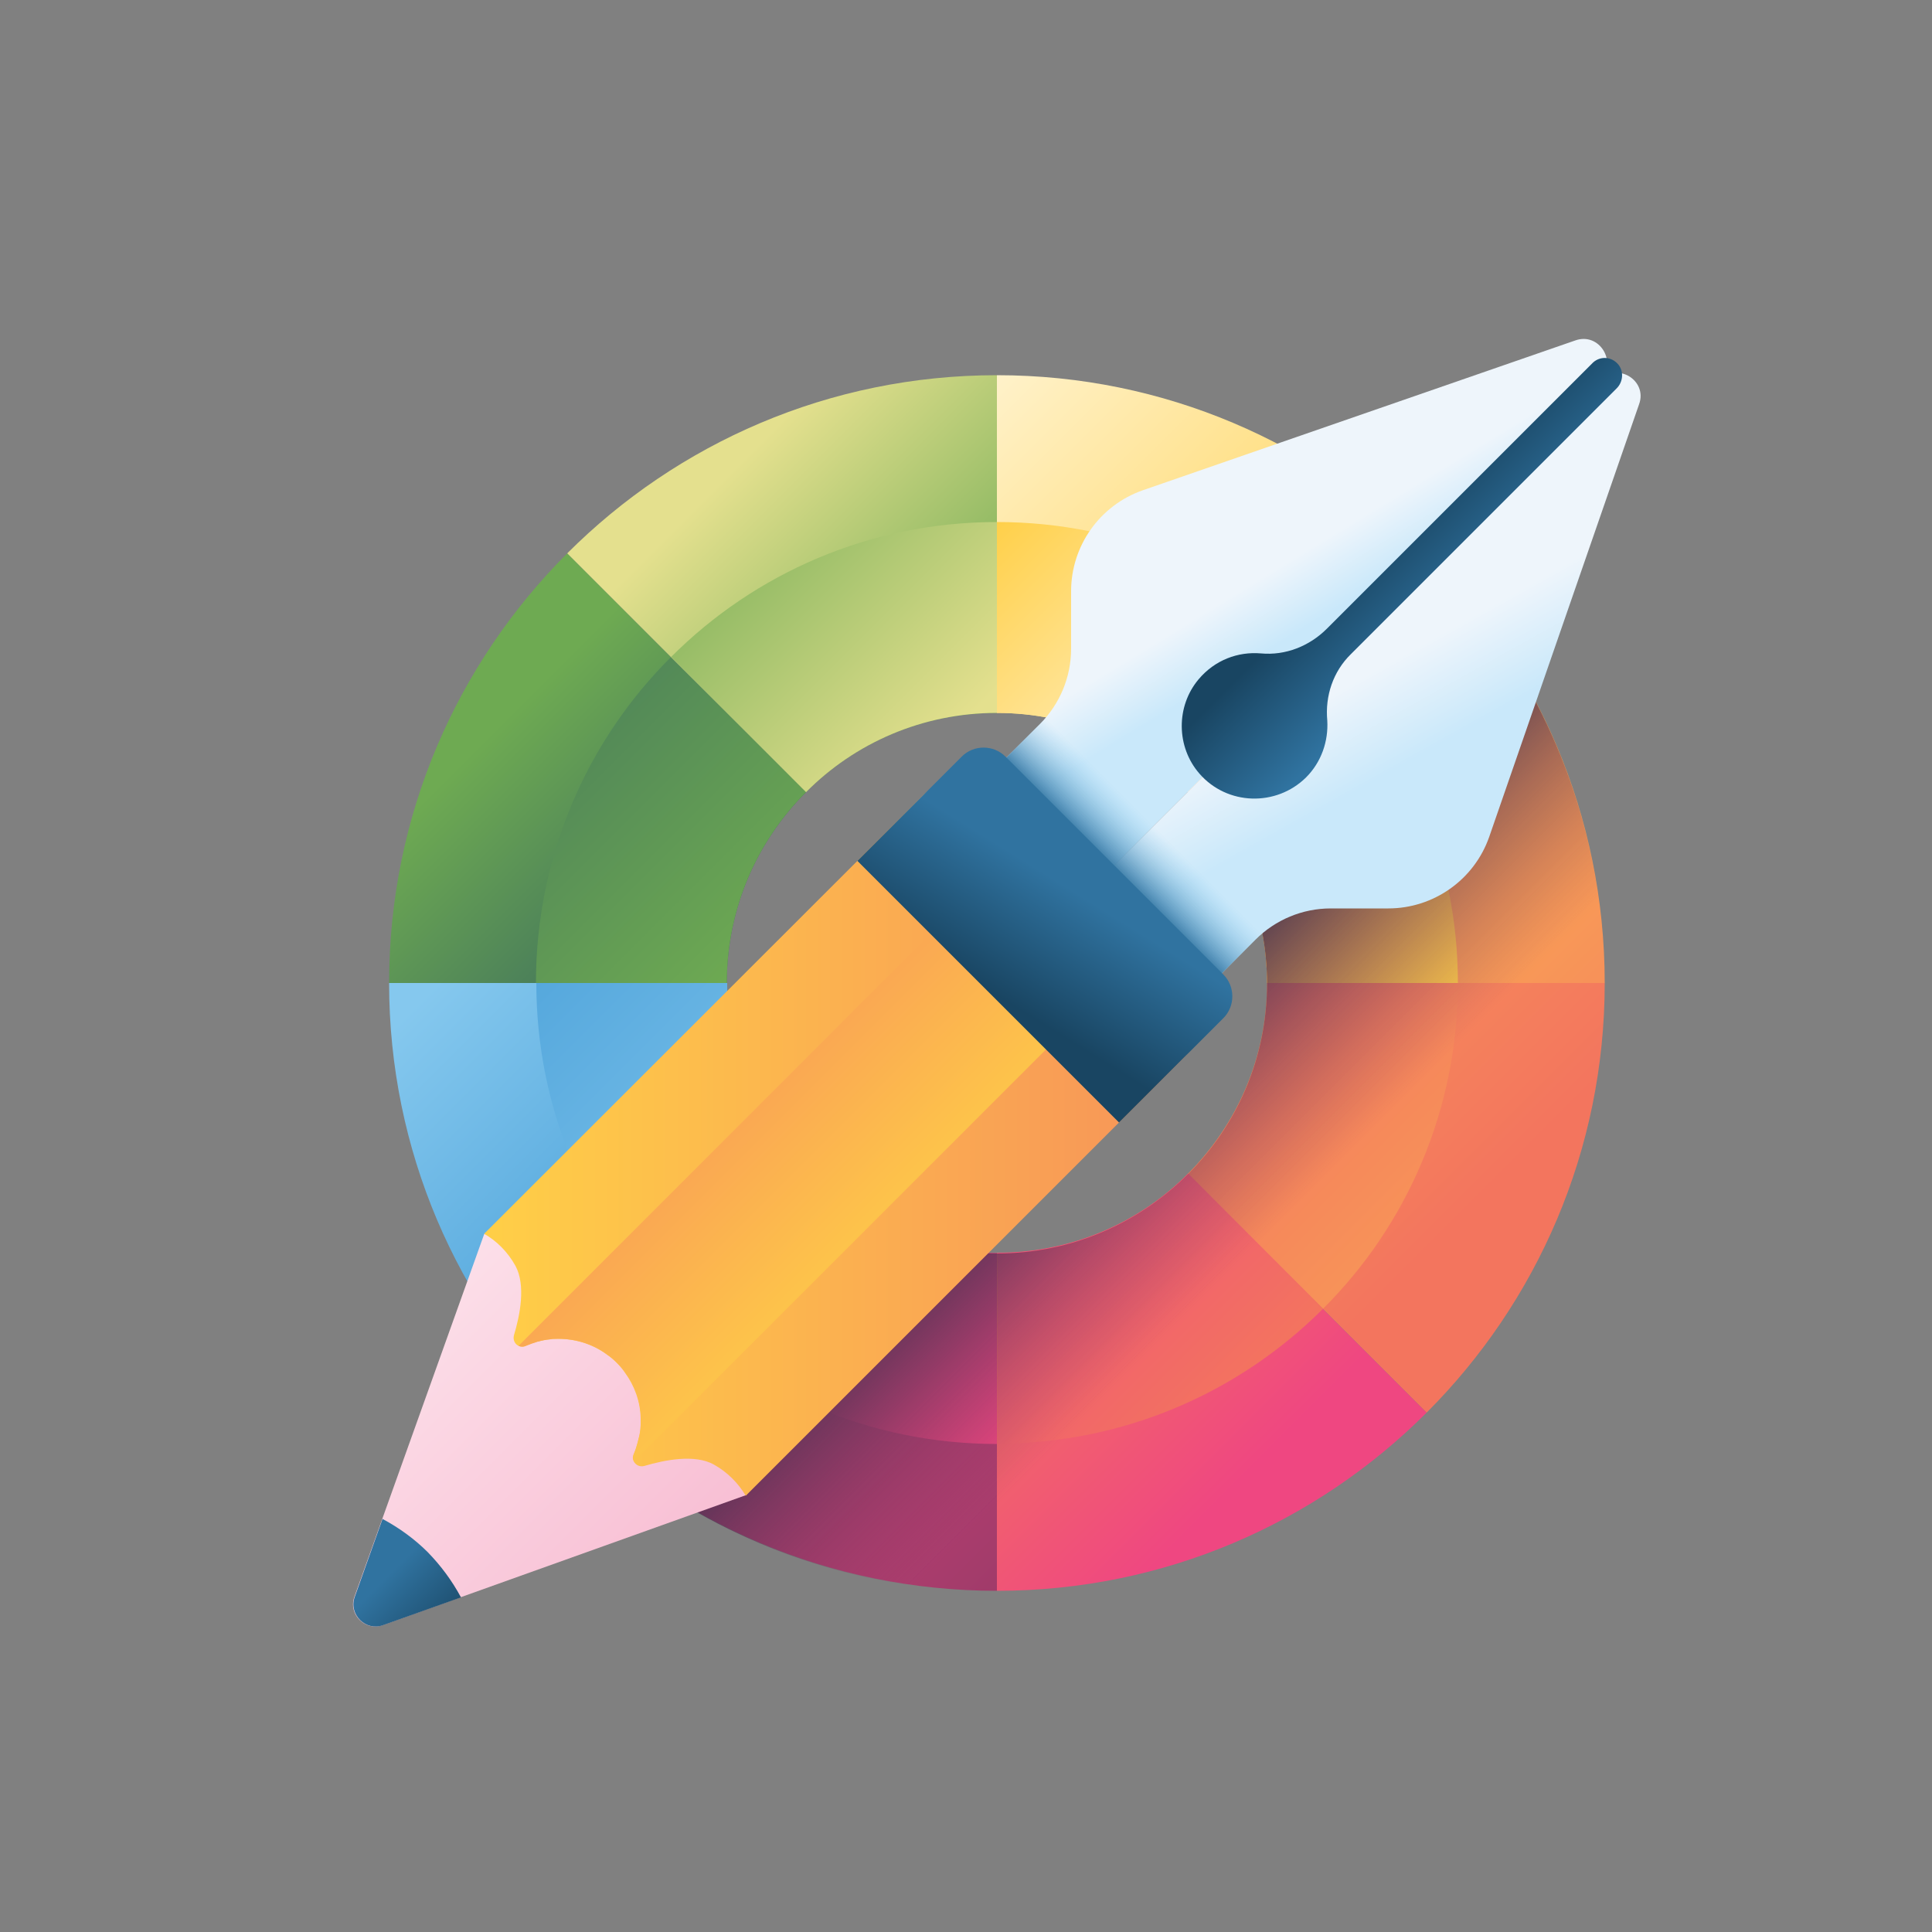 <?xml version="1.0" encoding="utf-8"?>
<!-- Generator: Adobe Illustrator 24.2.1, SVG Export Plug-In . SVG Version: 6.00 Build 0)  -->
<svg version="1.1" id="Layer_1" xmlns="http://www.w3.org/2000/svg" xmlns:xlink="http://www.w3.org/1999/xlink" x="0px" y="0px"
	 viewBox="0 0 500 500" style="enable-background:new 0 0 500 500;" xml:space="preserve">
<rect x="0" y="0" width="500" height="500" fill="#808080" stroke="none"/>
<style type="text/css">
	.st0{fill:url(#SVGID_1_);}
	.st1{fill:url(#SVGID_2_);}
	.st2{fill:url(#SVGID_3_);}
	.st3{fill:url(#SVGID_4_);}
	.st4{fill:url(#SVGID_5_);}
	.st5{fill:url(#SVGID_6_);}
	.st6{fill:url(#SVGID_7_);}
	.st7{fill:url(#SVGID_8_);}
	.st8{fill:url(#SVGID_9_);}
	.st9{fill:url(#SVGID_10_);}
	.st10{fill:url(#SVGID_11_);}
	.st11{fill:url(#SVGID_12_);}
	.st12{fill:url(#SVGID_13_);}
	.st13{fill:url(#SVGID_14_);}
	.st14{fill:url(#SVGID_15_);}
	.st15{fill:url(#SVGID_16_);}
	.st16{fill:url(#SVGID_17_);}
	.st17{fill:url(#SVGID_18_);}
	.st18{fill:url(#SVGID_19_);}
	.st19{fill:url(#SVGID_20_);}
	.st20{fill:url(#SVGID_21_);}
	.st21{fill:url(#SVGID_22_);}
	.st22{fill:url(#SVGID_23_);}
	.st23{fill:url(#SVGID_24_);}
	.st24{fill:url(#SVGID_25_);}
	.st25{fill:url(#SVGID_26_);}
</style>
<g>
	
		<linearGradient id="SVGID_1_" gradientUnits="userSpaceOnUse" x1="240.05" y1="411.136" x2="343.604" y2="307.581" gradientTransform="matrix(1.004 0 0 -1.004 -3.921628e-03 503.965)">
		<stop  offset="0" style="stop-color:#FFF6DA"/>
		<stop  offset="1" style="stop-color:#FFCF47"/>
	</linearGradient>
	<path class="st0" d="M369.2,143.2L307.4,205c-12.7-12.7-30.1-20.5-49.4-20.5V97.1C301.4,97.1,340.7,114.7,369.2,143.2z"/>
	
		<linearGradient id="SVGID_2_" gradientUnits="userSpaceOnUse" x1="120.332" y1="306.965" x2="166.684" y2="260.613" gradientTransform="matrix(1.004 0 0 -1.004 -3.921628e-03 503.965)">
		<stop  offset="0" style="stop-color:#6EAA52"/>
		<stop  offset="1" style="stop-color:#44775B"/>
	</linearGradient>
	<path class="st1" d="M208.6,205c-12.7,12.7-20.5,30.1-20.5,49.4h-87.4c0-43.4,17.6-82.7,46.1-111.2L208.6,205z"/>
	
		<linearGradient id="SVGID_3_" gradientUnits="userSpaceOnUse" x1="195.926" y1="388.007" x2="256.84" y2="327.092" gradientTransform="matrix(1.004 0 0 -1.004 -3.921628e-03 503.965)">
		<stop  offset="0" style="stop-color:#E4E08E"/>
		<stop  offset="1" style="stop-color:#6EAA52"/>
	</linearGradient>
	<path class="st2" d="M258,97.1v87.4c-19.3,0-36.8,7.8-49.4,20.5l-61.8-61.8C175.3,114.7,214.6,97.1,258,97.1z"/>
	
		<linearGradient id="SVGID_4_" gradientUnits="userSpaceOnUse" x1="307.022" y1="344.163" x2="405.888" y2="245.297" gradientTransform="matrix(1.004 0 0 -1.004 -3.921628e-03 503.965)">
		<stop  offset="0" style="stop-color:#FFCF47"/>
		<stop  offset="1" style="stop-color:#F79259"/>
	</linearGradient>
	<path class="st3" d="M415.3,254.4h-87.4c0-19.3-7.8-36.8-20.5-49.4l61.8-61.8C397.7,171.6,415.3,211,415.3,254.4L415.3,254.4z"/>
	
		<linearGradient id="SVGID_5_" gradientUnits="userSpaceOnUse" x1="328.986" y1="254.947" x2="386.3" y2="197.632" gradientTransform="matrix(1.004 0 0 -1.004 -3.921628e-03 503.965)">
		<stop  offset="0" style="stop-color:#F79259"/>
		<stop  offset="1" style="stop-color:#F3755E"/>
	</linearGradient>
	<path class="st4" d="M415.3,254.4c0,43.4-17.6,82.7-46.1,111.2l-61.8-61.8c12.7-12.7,20.5-30.1,20.5-49.4H415.3z"/>
	
		<linearGradient id="SVGID_6_" gradientUnits="userSpaceOnUse" x1="112.074" y1="247.97" x2="179.515" y2="180.529" gradientTransform="matrix(1.004 0 0 -1.004 -3.921628e-03 503.965)">
		<stop  offset="0" style="stop-color:#85C8EE"/>
		<stop  offset="1" style="stop-color:#4BA1D9"/>
	</linearGradient>
	<path class="st5" d="M208.6,303.8l-61.8,61.8c-28.5-28.5-46.1-67.8-46.1-111.2h87.4C188.1,273.7,195.9,291.2,208.6,303.8z"/>
	
		<linearGradient id="SVGID_7_" gradientUnits="userSpaceOnUse" x1="256.894" y1="170.403" x2="313.473" y2="113.825" gradientTransform="matrix(1.004 0 0 -1.004 -3.921628e-03 503.965)">
		<stop  offset="0" style="stop-color:#F3755E"/>
		<stop  offset="1" style="stop-color:#EF4781"/>
	</linearGradient>
	<path class="st6" d="M369.2,365.6c-28.5,28.5-67.8,46.1-111.2,46.1v-87.4c19.3,0,36.8-7.8,49.4-20.5L369.2,365.6z"/>
	
		<linearGradient id="SVGID_8_" gradientUnits="userSpaceOnUse" x1="160.316" y1="199.728" x2="297.127" y2="62.916" gradientTransform="matrix(1.004 0 0 -1.004 -3.921628e-03 503.965)">
		<stop  offset="0" style="stop-color:#EF4781"/>
		<stop  offset="1" style="stop-color:#853762"/>
	</linearGradient>
	<path class="st7" d="M258,324.3v87.4c-43.4,0-82.7-17.6-111.2-46.1l61.8-61.8C221.2,316.5,238.7,324.3,258,324.3z"/>
	
		<linearGradient id="SVGID_9_" gradientUnits="userSpaceOnUse" x1="319.548" y1="304.9" x2="255.814" y2="368.633" gradientTransform="matrix(1.004 0 0 -1.004 -3.921628e-03 503.965)">
		<stop  offset="0" style="stop-color:#FFF6DA"/>
		<stop  offset="1" style="stop-color:#FFCF47"/>
	</linearGradient>
	<path class="st8" d="M342.4,170L307.4,205c-12.7-12.7-30.1-20.5-49.4-20.5v-49.4C291,135.1,320.8,148.4,342.4,170z"/>
	
		<linearGradient id="SVGID_10_" gradientUnits="userSpaceOnUse" x1="193.623" y1="252.583" x2="114.63" y2="331.576" gradientTransform="matrix(1.004 0 0 -1.004 -3.921628e-03 503.965)">
		<stop  offset="0" style="stop-color:#6EAA52"/>
		<stop  offset="1" style="stop-color:#44775B"/>
	</linearGradient>
	<path class="st9" d="M208.6,205c-12.7,12.7-20.5,30.1-20.5,49.4h-49.4c0-32.9,13.3-62.8,34.9-84.3L208.6,205z"/>
	
		<linearGradient id="SVGID_11_" gradientUnits="userSpaceOnUse" x1="248.869" y1="316.155" x2="178.57" y2="386.454" gradientTransform="matrix(1.004 0 0 -1.004 -3.921628e-03 503.965)">
		<stop  offset="0" style="stop-color:#E4E08E"/>
		<stop  offset="1" style="stop-color:#6EAA52"/>
	</linearGradient>
	<path class="st10" d="M258,135.1v49.4c-19.3,0-36.8,7.8-49.4,20.5L173.7,170C195.3,148.4,225.1,135.1,258,135.1z"/>
	
		<linearGradient id="SVGID_12_" gradientUnits="userSpaceOnUse" x1="375.073" y1="249.375" x2="300.86" y2="323.587" gradientTransform="matrix(1.004 0 0 -1.004 -3.921628e-03 503.965)">
		<stop  offset="0" style="stop-color:#FFCF47"/>
		<stop  offset="1" style="stop-color:#F79259"/>
	</linearGradient>
	<path class="st11" d="M377.3,254.4h-49.4c0-19.3-7.8-36.8-20.5-49.4l34.9-34.9C363.9,191.6,377.3,221.4,377.3,254.4L377.3,254.4z"
		/>
	
		<linearGradient id="SVGID_13_" gradientUnits="userSpaceOnUse" x1="369.957" y1="195.067" x2="320.377" y2="244.647" gradientTransform="matrix(1.004 0 0 -1.004 -3.921628e-03 503.965)">
		<stop  offset="0" style="stop-color:#F79259"/>
		<stop  offset="1" style="stop-color:#F3755E"/>
	</linearGradient>
	<path class="st12" d="M377.3,254.4c0,32.9-13.3,62.8-34.9,84.3l-34.9-34.9c12.7-12.7,20.5-30.1,20.5-49.4L377.3,254.4z"/>
	
		<linearGradient id="SVGID_14_" gradientUnits="userSpaceOnUse" x1="213.102" y1="173.68" x2="121.563" y2="265.219" gradientTransform="matrix(1.004 0 0 -1.004 -3.921628e-03 503.965)">
		<stop  offset="0" style="stop-color:#85C8EE"/>
		<stop  offset="1" style="stop-color:#4BA1D9"/>
	</linearGradient>
	<path class="st13" d="M208.6,303.8l-34.9,34.9c-21.6-21.6-34.9-51.4-34.9-84.3h49.4C188.1,273.7,195.9,291.2,208.6,303.8z"/>
	
		<linearGradient id="SVGID_15_" gradientUnits="userSpaceOnUse" x1="313.197" y1="133.009" x2="246.476" y2="199.73" gradientTransform="matrix(1.004 0 0 -1.004 -3.921628e-03 503.965)">
		<stop  offset="0" style="stop-color:#F3755E"/>
		<stop  offset="1" style="stop-color:#EF4781"/>
	</linearGradient>
	<path class="st14" d="M342.4,338.7c-21.6,21.6-51.4,34.9-84.3,34.9v-49.4c19.3,0,36.8-7.8,49.4-20.5L342.4,338.7z"/>
	
		<linearGradient id="SVGID_16_" gradientUnits="userSpaceOnUse" x1="258.51" y1="128.272" x2="177.083" y2="209.699" gradientTransform="matrix(1.004 0 0 -1.004 -3.921628e-03 503.965)">
		<stop  offset="0" style="stop-color:#EF4781"/>
		<stop  offset="1" style="stop-color:#853762"/>
	</linearGradient>
	<path class="st15" d="M258,324.3v49.4c-32.9,0-62.8-13.3-84.3-34.9l34.9-34.9C221.2,316.5,238.7,324.3,258,324.3L258,324.3z"/>
	
		<linearGradient id="SVGID_17_" gradientUnits="userSpaceOnUse" x1="324.255" y1="181.36" x2="276.933" y2="228.682" gradientTransform="matrix(1.004 0 0 -1.004 -3.921628e-03 503.965)">
		<stop  offset="0" style="stop-color:#853762;stop-opacity:0"/>
		<stop  offset="1" style="stop-color:#3B304D"/>
	</linearGradient>
	<path class="st16" d="M387.4,165l-64.2,64.2c3,7.8,4.7,16.4,4.7,25.3c0,19.3-7.8,36.8-20.5,49.4c-12.7,12.7-30.1,20.5-49.4,20.5
		c-8.9,0-17.4-1.7-25.3-4.7l-64.2,64.2c25.4,17.6,56.2,27.9,89.4,27.9c43.4,0,82.7-17.6,111.2-46.1c28.5-28.5,46.1-67.8,46.1-111.2
		C415.3,221.2,404.9,190.3,387.4,165L387.4,165z"/>
	
		<linearGradient id="SVGID_18_" gradientUnits="userSpaceOnUse" x1="171.482" y1="-834.215" x2="266.811" y2="-834.215" gradientTransform="matrix(0.71 0.71 0.71 -0.71 569.639 -368.571)">
		<stop  offset="0" style="stop-color:#FCDFE9"/>
		<stop  offset="1" style="stop-color:#F8BFD4"/>
	</linearGradient>
	<path class="st17" d="M125.3,319.4l-33.6,93.9c-1.6,4.5,2.8,8.9,7.3,7.3l93.9-33.6C211.7,368.4,144,300.7,125.3,319.4L125.3,319.4z
		"/>
	
		<linearGradient id="SVGID_19_" gradientUnits="userSpaceOnUse" x1="124.796" y1="208.493" x2="308.98" y2="208.493" gradientTransform="matrix(1.004 0 0 -1.004 -3.921628e-03 503.965)">
		<stop  offset="0" style="stop-color:#FFCF47"/>
		<stop  offset="1" style="stop-color:#F79259"/>
	</linearGradient>
	<path class="st18" d="M306.4,273.7L193,387.1c-1.9-3.2-4.7-6.1-8.3-8.1c-4.9-2.7-12.6-1.2-18,0.4c-1.2,0.3-2.2-0.3-2.7-1.2
		c-0.3-0.6-0.3-1.3,0-1.9c0,0,0,0,0,0c0.3-0.7,0.6-1.4,0.8-2.1l0.3-1c0,0,0,0,0-0.1c0.3-1.1,0.5-2.1,0.6-3.2c0-0.4,0.1-0.7,0.1-1.1
		c0-0.6,0-1.2,0-1.8c-0.1-4.3-1.6-8.4-4.1-11.8c-0.6-0.9-1.3-1.7-2.1-2.5c-0.8-0.8-1.6-1.5-2.5-2.1c-4-3-8.9-4.3-13.6-4.1
		c-0.4,0-0.7,0-1.1,0.1c-1.1,0.1-2.2,0.3-3.2,0.6c0,0,0,0-0.1,0l-1,0.3c-0.4,0.1-0.7,0.2-1,0.4c-0.3,0.1-0.7,0.3-1,0.4c0,0,0,0,0,0
		c-0.6,0.3-1.3,0.3-1.9,0c-0.9-0.4-1.5-1.5-1.2-2.7c1.6-5.3,3.1-13,0.4-18c-2-3.6-4.8-6.4-8.1-8.3L238.7,206
		c5.1-5.1,13.4-5.1,18.5,0l9.6,9.6l29.9,29.9l9.6,9.6C311.5,260.3,311.5,268.6,306.4,273.7L306.4,273.7z"/>
	
		<linearGradient id="SVGID_20_" gradientUnits="userSpaceOnUse" x1="242.564" y1="178.232" x2="174.516" y2="246.28" gradientTransform="matrix(1.004 0 0 -1.004 -3.921628e-03 503.965)">
		<stop  offset="0" style="stop-color:#FFCF47"/>
		<stop  offset="1" style="stop-color:#F79259"/>
	</linearGradient>
	<path class="st19" d="M296.7,245.6L164.1,378.2c-0.3-0.6-0.3-1.3,0-1.9c0,0,0,0,0,0c0.3-0.7,1.6-5.3,1.7-6.4c0-0.4,0.1-0.7,0.1-1.1
		c0.2-4.8-1.1-9.6-4.1-13.6c-0.6-0.9-1.3-1.7-2.1-2.5c-0.8-0.8-1.6-1.5-2.5-2.1c-4-3-8.9-4.3-13.6-4.1c-0.4,0-0.7,0-1.1,0.1
		c-1.1,0.1-2.2,0.3-3.2,0.6c0,0,0,0-0.1,0c-0.3,0.1-2.7,0.9-3.1,1.1c0,0,0,0,0,0c-0.6,0.3-1.3,0.3-1.9,0l132.7-132.7L296.7,245.6z"
		/>
	
		<linearGradient id="SVGID_21_" gradientUnits="userSpaceOnUse" x1="216.269" y1="-878.245" x2="240.593" y2="-878.245" gradientTransform="matrix(0.71 0.71 0.71 -0.71 569.639 -368.571)">
		<stop  offset="0" style="stop-color:#3073A0"/>
		<stop  offset="1" style="stop-color:#194562"/>
	</linearGradient>
	<path class="st20" d="M110.7,401.7c-3.4-3.4-7.4-6.3-11.7-8.6l-7.2,20.2c-1.6,4.5,2.8,8.9,7.3,7.3l20.2-7.2
		C117,409.1,114.1,405.2,110.7,401.7L110.7,401.7z"/>
	
		<linearGradient id="SVGID_22_" gradientUnits="userSpaceOnUse" x1="59.847" y1="-134.912" x2="76.435" y2="-138.947" gradientTransform="matrix(0.71 0.71 0.71 -0.71 385.028 7.931)">
		<stop  offset="0" style="stop-color:#EEF5FB"/>
		<stop  offset="1" style="stop-color:#C9E8FA"/>
	</linearGradient>
	<path class="st21" d="M414.1,98.3L277.1,235.2l-20-20c-4.4-4.4-4.4-11.4,0-15.8l12-12c5.2-5.2,8.1-12.2,8.1-19.5V153
		c0-11.7,7.4-22.2,18.5-26.1l112-38.8C413.9,85.9,418.7,93.7,414.1,98.3z"/>
	
		<linearGradient id="SVGID_23_" gradientUnits="userSpaceOnUse" x1="95.627" y1="-138.81" x2="119.388" y2="-145.535" gradientTransform="matrix(0.71 0.71 0.71 -0.71 385.028 7.931)">
		<stop  offset="0" style="stop-color:#EEF5FB"/>
		<stop  offset="1" style="stop-color:#C9E8FA"/>
	</linearGradient>
	<path class="st22" d="M414.1,98.3L277.1,235.2l20,20c4.4,4.4,11.4,4.4,15.8,0l12-12c5.2-5.2,12.2-8.1,19.5-8.1h14.9
		c11.7,0,22.2-7.4,26.1-18.5l38.8-112C426.4,98.5,418.7,93.7,414.1,98.3z"/>
	
		<linearGradient id="SVGID_24_" gradientUnits="userSpaceOnUse" x1="101.539" y1="-112.545" x2="72.284" y2="-112.545" gradientTransform="matrix(0.71 0.71 0.71 -0.71 385.028 7.931)">
		<stop  offset="0" style="stop-color:#3073A0"/>
		<stop  offset="1" style="stop-color:#194562"/>
	</linearGradient>
	<path class="st23" d="M349.6,169.3l68.8-68.8c1.7-1.7,1.9-4.5,0.3-6.3c-1.7-1.9-4.5-2.1-6.4-0.4c-0.1,0.1-0.1,0.1-0.2,0.2
		l-68.7,68.7c-4.5,4.5-10.7,7-17.1,6.4c-5.9-0.5-11.9,1.7-16.1,6.7c-5.9,7-5.8,17.5,0.2,24.4c7.2,8.3,19.9,8.6,27.6,1
		c4-4,5.8-9.4,5.5-14.7C342.9,180.1,345,173.8,349.6,169.3z"/>
	
		<linearGradient id="SVGID_25_" gradientUnits="userSpaceOnUse" x1="84.119" y1="-205.82" x2="84.119" y2="-221.802" gradientTransform="matrix(0.71 0.71 0.71 -0.71 385.028 7.931)">
		<stop  offset="0" style="stop-color:#85C8EE;stop-opacity:0"/>
		<stop  offset="1" style="stop-color:#3073A0"/>
	</linearGradient>
	<path class="st24" d="M276,175.8c-1.3,4.4-3.7,8.4-6.9,11.6l-12,12c-4.4,4.4-4.4,11.4,0,15.8l20,20l20,20c4.4,4.4,11.4,4.4,15.8,0
		l12-12c3.2-3.2,7.2-5.6,11.6-6.9L276,175.8z"/>
	
		<linearGradient id="SVGID_26_" gradientUnits="userSpaceOnUse" x1="80.788" y1="-232.448" x2="88.328" y2="-264.868" gradientTransform="matrix(0.71 0.71 0.71 -0.71 385.028 7.931)">
		<stop  offset="0" style="stop-color:#3073A0"/>
		<stop  offset="1" style="stop-color:#194562"/>
	</linearGradient>
	<path class="st25" d="M289.6,290.5l-67.7-67.7l27-27c3.1-3.1,8.2-3.1,11.3,0l56.4,56.4c3.1,3.1,3.1,8.2,0,11.3L289.6,290.5z"/>
</g>
</svg>
